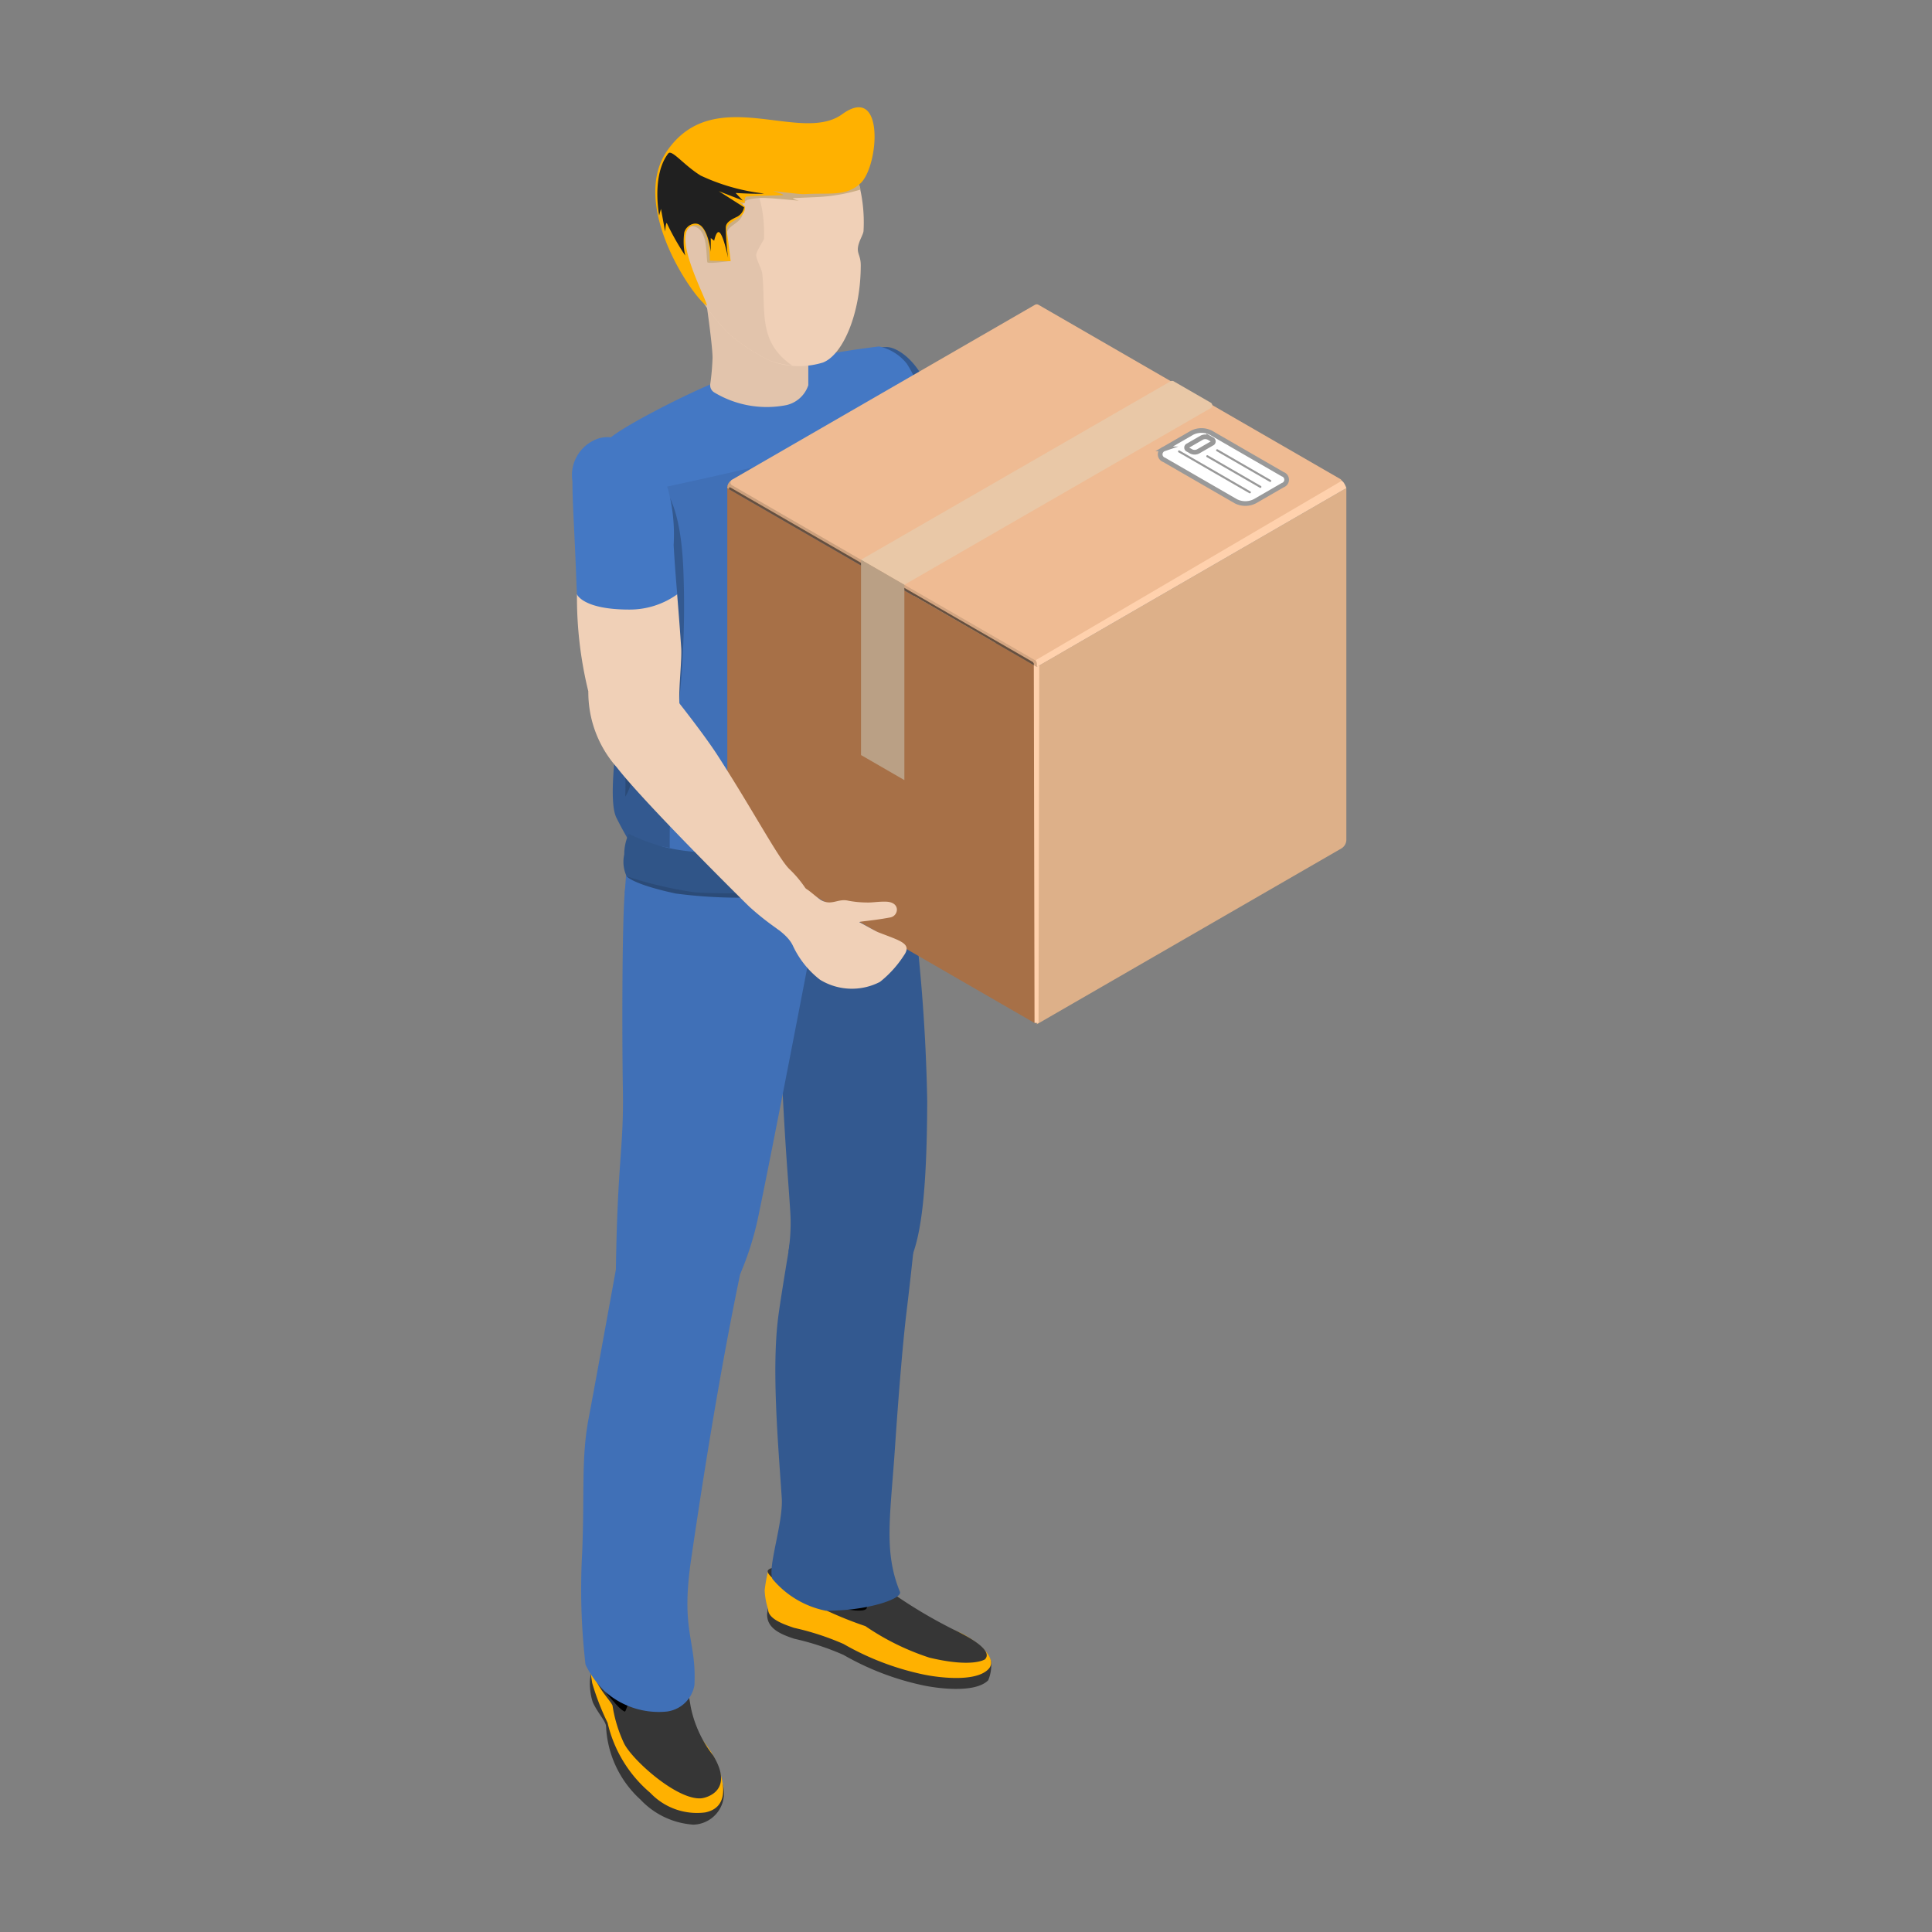 <svg xmlns="http://www.w3.org/2000/svg" xmlns:xlink="http://www.w3.org/1999/xlink" width="108" height="108" viewBox="0 0 108 108">
  <rect x="0" y="0" width="108" height="108" fill="#808080" stroke="none"/>
  <defs>
    <linearGradient id="linear-gradient" x1="-109.262" y1="0.5" x2="-110.262" y2="0.5" gradientUnits="objectBoundingBox">
      <stop offset="0"/>
      <stop offset="1" stop-color="#363636"/>
    </linearGradient>
    <linearGradient id="linear-gradient-2" x1="-91.457" y1="0.5" x2="-92.457" y2="0.5" xlink:href="#linear-gradient"/>
    <linearGradient id="linear-gradient-3" x1="-83.626" y1="0.961" x2="-83.3" y2="0.184" gradientUnits="objectBoundingBox">
      <stop offset="0"/>
      <stop offset="1" stop-color="#202020"/>
    </linearGradient>
  </defs>
  <g id="グループ_373041" data-name="グループ 373041" transform="translate(-563 -7127)">
    <path id="パス_404624" data-name="パス 404624" d="M0,0H108V108H0Z" transform="translate(563 7127)" fill="none"/>
    <g id="グループ_373040" data-name="グループ 373040" transform="translate(595 7133)">
      <g id="グループ_560" data-name="グループ 560" transform="translate(0.975 85.665)">
        <path id="パス_1602" data-name="パス 1602" d="M1282.124,763.466c.35.861.815,1.5,1.385,2.958a1.76,1.76,0,0,1-1.569,2.449,4.463,4.463,0,0,1-2.959-1.4,5.89,5.89,0,0,1-1.924-4.107c-.028-.279-.431-.7-.715-1.274-.131-.262-.731-2.569,1.23-2.9,2.173-.364,3.238,1.664,3.523,2.2A14.289,14.289,0,0,1,1282.124,763.466Z" transform="translate(-1276.153 -758.539)" fill="#363636"/>
        <path id="パス_1603" data-name="パス 1603" d="M1281.8,762.787c.37.941,1.029,1.392,1.4,2.319.184.457,1.036,2.462-.624,2.8a3.593,3.593,0,0,1-3.067-1.093,7.263,7.263,0,0,1-2.388-3.919,13.935,13.935,0,0,1-.864-2.232c-.031-.385-.508-1.639,1.453-1.968a2.907,2.907,0,0,1,3.278,1.724C1281.263,760.934,1281.315,761.549,1281.8,762.787Z" transform="translate(-1276.131 -758.255)" fill="#ffb100"/>
        <path id="パス_1604" data-name="パス 1604" d="M1281.9,761.467a6.469,6.469,0,0,0,1.264,2.759c1.212,2.01-.441,2.374-.671,2.392-1.351.108-3.838-2.13-4.308-3.06a7.669,7.669,0,0,1-.649-2.121c-.085-.267-1.08-1.2-1.08-2.066,0-.387-.067-1.181,1.293-1.509A2.625,2.625,0,0,1,1281,759.3C1281.185,759.85,1281.6,759.516,1281.9,761.467Z" transform="translate(-1276.27 -757.756)" fill="#363636"/>
        <path id="パス_1605" data-name="パス 1605" d="M1286,759.451c.093.191.3,1.021.421,1.3.2.477-.414-.632-1.709-.187-1.061.364-1.125,1.421-1.241,1.421-.055,0-.281-.149-.6-.532a3.171,3.171,0,0,1-.937-1.97c-.082-.808,1.207-1.339,2.1-1.339A2.071,2.071,0,0,1,1286,759.451Z" transform="translate(-1281.519 -757.975)" fill="url(#linear-gradient)"/>
      </g>
      <g id="グループ_561" data-name="グループ 561" transform="translate(10.746 81.639)">
        <path id="パス_1606" data-name="パス 1606" d="M1246.291,755.673a15.277,15.277,0,0,0,4.4,1.691c.664.149,2.928.5,3.689-.276a2.216,2.216,0,0,0,.159-1.033c-.106-.625-1.226-.766-1.655-.979a28.054,28.054,0,0,0-5.041-1.658c-.345-.1-2.2-.719-3.023-.856a8.865,8.865,0,0,0-2.681.3c-.5,1.278.682,1.663,1.393,1.906A14.918,14.918,0,0,1,1246.291,755.673Z" transform="translate(-1241.882 -750.801)" fill="#363636"/>
        <path id="パス_1607" data-name="パス 1607" d="M1246.248,754.181a15.282,15.282,0,0,0,4.4,1.691c.664.148,2.928.5,3.689-.276.669-.677-.956-1.744-1.5-2.012a28.04,28.04,0,0,0-5.041-1.658c-.345-.1-2.2-.719-3.024-.856a2.473,2.473,0,0,0-2.417.552c-.953.965.417,1.414,1.128,1.657A14.917,14.917,0,0,1,1246.248,754.181Z" transform="translate(-1241.838 -749.92)" fill="#ffb100"/>
        <path id="パス_1608" data-name="パス 1608" d="M1268.233,751.723l-1.892-.684a3.971,3.971,0,0,1-.195-1.052,8.4,8.4,0,0,1,.209-1.15l1.678,1.174Z" transform="translate(-1266.147 -748.719)" fill="#ffb100"/>
        <path id="パス_1609" data-name="パス 1609" d="M1244.325,750.159a21.23,21.23,0,0,0,3.722,1.672,14,14,0,0,0,3.581,1.763c2.451.585,3.112.088,3.112.088.083-.111.54-.564-1.785-1.67a27.043,27.043,0,0,1-3.7-2.238c-.481-.64-2.534.156-3.53-.292-1.317-.592-2.682-1.167-3.1-.8C1242.315,748.965,1243.962,749.91,1244.325,750.159Z" transform="translate(-1242.418 -748.569)" fill="#363636"/>
        <path id="パス_1610" data-name="パス 1610" d="M1257.4,748.876c-.743.082.224.642,1.194,1.214,1.692,1,3.794,1.311,3.623.806-.179-.528-.04-1.1.293-1.186.193-.047-.52.024-1.627-.1C1259.953,749.508,1258.141,748.795,1257.4,748.876Z" transform="translate(-1256.512 -748.738)" fill="url(#linear-gradient-2)"/>
      </g>
      <g id="グループ_564" data-name="グループ 564" transform="translate(15.255 13.399)">
        <path id="パス_1611" data-name="パス 1611" d="M1213.819,610.11c.012.268.626,1.87,1.044,1.613.851-.522,2.384-.469,3.013-.888.95-.631,2.221-1.356,2.077-2.025-.141-.652,1.276-3.969-2.92-2.1-.134.06-.17-.081-.38-.134-.557-.143-1.426.834-1.621,1.187-.22.4-.112,1.2-.356,1.567C1214.392,609.76,1213.809,609.878,1213.819,610.11Z" transform="translate(-1199.56 -600.335)" fill="#e2c4ac"/>
        <g id="グループ_562" data-name="グループ 562" transform="translate(2.538 9.26)">
          <path id="パス_1612" data-name="パス 1612" d="M1224.766,623.338a2.61,2.61,0,0,0,1.123-.167,24.946,24.946,0,0,0,4.7-2.064c1.611-1.089,5.486-3.933,5.945-4.3.475-.381,1.164-.877,1.164-.877a1.992,1.992,0,0,0-.33-1.483c-.384-.549-.643-.421-.643-.421-.449.21-.69.3-1.465.685-.653.324-6.392,2.354-8.11,2.986a7.31,7.31,0,0,0-2.768,1.478Z" transform="translate(-1224.379 -614.013)" fill="#e2c4ac"/>
        </g>
        <g id="グループ_563" data-name="グループ 563" transform="translate(0)">
          <path id="パス_1613" data-name="パス 1613" d="M1249.337,613.75c.112,1.08.231,2.271.336,3.636a8.764,8.764,0,0,0,.92,3.72c.225.69-3.744,2.3-3.932,2.085-1.341-1.567-1.251-5.4-1.706-8.855Z" transform="translate(-1243.735 -604.605)" fill="#e2c4ac"/>
          <path id="パス_1614" data-name="パス 1614" d="M1248.55,600.015a14.455,14.455,0,0,1-.71-3.328,3.806,3.806,0,0,1,.227-1.9c.718-1.371.963-1.876,2.055-1.9.626-.013,1.726.775,2.3,2.239a20.349,20.349,0,0,1,.731,4c.077.9.181,1.847.29,2.9,0,0-1.395.466-1.76.525a8.917,8.917,0,0,1-2.623.06A18.078,18.078,0,0,0,1248.55,600.015Z" transform="translate(-1247.839 -592.886)" fill="#335990"/>
        </g>
      </g>
      <g id="グループ_565" data-name="グループ 565" transform="translate(11.124 61.819)">
        <path id="パス_1615" data-name="パス 1615" d="M1258.83,724.515c-.927-2.265-.53-4.248-.268-8.194.125-1.876.394-5.458.635-7.44.308-2.533.514-4.665.514-4.665l-6.75-.865s-.737,4.307-.926,5.735c-.393,2.964-.007,7.206.189,10.191.089,1.37-.8,3.867-.522,4.517a5.227,5.227,0,0,0,2.994,1.781C1257.055,725.577,1258.985,724.895,1258.83,724.515Z" transform="translate(-1251.647 -703.351)" fill="#335990"/>
      </g>
      <g id="グループ_566" data-name="グループ 566" transform="translate(0.501 63.335)">
        <path id="パス_1616" data-name="パス 1616" d="M1273.593,730.528a5.309,5.309,0,0,0,1.051,1.469,4.525,4.525,0,0,0,3.494,1.156,1.8,1.8,0,0,0,1.544-1.471c.123-2.555-.78-2.961-.19-7,1.092-7.467,2.08-12.941,3.039-17.365l-6.942-.51s-1.539,8.494-1.806,9.875c-.443,2.285-.234,4.179-.376,7.582A36.8,36.8,0,0,0,1273.593,730.528Z" transform="translate(-1273.364 -706.811)" fill="#4070b7"/>
      </g>
      <g id="グループ_567" data-name="グループ 567" transform="translate(1.942 13.358)">
        <path id="パス_1617" data-name="パス 1617" d="M1250.255,623.417s9.222-1.222,14.257-3.393a2.322,2.322,0,0,0,1.6-2.7c-.225-1.606-.72-.873-.44-5.35.062-1,1.192-7.514,1.338-9.109a31.992,31.992,0,0,0,0-6.525,4.016,4.016,0,0,0-2.661-3.457l-3.682.829-5.256,1.9-4.668,1.73s-.835,5.048-.484,7.01C1250.63,606.455,1251.169,611.186,1250.255,623.417Z" transform="translate(-1249.273 -592.844)" fill="#4070b7"/>
        <path id="パス_1618" data-name="パス 1618" d="M1265.729,592.8a50.941,50.941,0,0,0-8.657,1.818c-1.753.613-6.663,3.139-6.535,3.529a5.982,5.982,0,0,0,1.013.931,4.659,4.659,0,0,1,1.469,1.739s6.254-1.307,9.25-2.175a51.941,51.941,0,0,0,6-2.353,6.873,6.873,0,0,0-.984-2.523A2.709,2.709,0,0,0,1265.729,592.8Z" transform="translate(-1250.534 -592.791)" fill="#4478c4"/>
        <path id="パス_1619" data-name="パス 1619" d="M1284.987,621.094a58.915,58.915,0,0,0-.316,6.445l-2.3-.434s-.373-.629-.684-1.262c-.542-1.1.178-5.312.268-6.546.31-4.226-.776-14.566-.776-14.566a11.943,11.943,0,0,1,2.28,1.586c.917.93,1.815,1.872,1.973,5.657A51.494,51.494,0,0,1,1284.987,621.094Z" transform="translate(-1281.175 -599.498)" fill="#335990"/>
        <path id="パス_1620" data-name="パス 1620" d="M1284.852,605.032c-.018.01-.359-.313-.378-.3-.125.646,1.163,15.812,1,19.942.662-1.025.981-4.069,1.115-5.311.3-2.749.363-6.068.742-12.39A13.607,13.607,0,0,0,1284.852,605.032Z" transform="translate(-1284.465 -599.497)" fill="#2b4b78"/>
      </g>
      <g id="グループ_569" data-name="グループ 569" transform="translate(4.631 0)">
        <g id="グループ_568" data-name="グループ 568">
          <path id="パス_1621" data-name="パス 1621" d="M1265.583,591.586a.472.472,0,0,0,.238.474,5.682,5.682,0,0,0,4.022.7,1.687,1.687,0,0,0,1.222-1.112v-1.56l-5.723-3.205s.363,2.485.37,3.216A13.28,13.28,0,0,1,1265.583,591.586Z" transform="translate(-1262.511 -576.115)" fill="#e2c4ac"/>
          <path id="パス_1622" data-name="パス 1622" d="M1268.455,568.706a8.573,8.573,0,0,1,.356,2.957c0,.2-.269.576-.314.948-.042.348.158.475.158.983,0,2.715-1.005,5.015-2.115,5.442a4.519,4.519,0,0,1-2.914-.086,10.322,10.322,0,0,1-2.275-1.461,10.447,10.447,0,0,1-1.666-2.094c-2.666-3.491-1.148-6.813,1.575-8S1267.59,566.427,1268.455,568.706Z" transform="translate(-1257.169 -564.77)" fill="#f0d0b7"/>
          <path id="パス_1623" data-name="パス 1623" d="M1269.65,569.158c.366,0,.665.022.828.022.751,0,1.969,1.6,1.867,4.327,0,.072-.435.686-.435.926,0,.216.316.8.337,1,.222,2.133-.284,3.8,1.678,5.163a5.941,5.941,0,0,1-1.2-.259,10.318,10.318,0,0,1-2.274-1.461,10.461,10.461,0,0,1-1.666-2.094C1266.361,573.61,1267.4,570.576,1269.65,569.158Z" transform="translate(-1266.269 -566.159)" fill="#e2c4ac"/>
          <path id="パス_1624" data-name="パス 1624" d="M1261.361,567.782c2.724-1.187,5.808.536,7.042,1.375a.944.944,0,0,1,.339.6,9.894,9.894,0,0,1-2.547.423c-.476.025-1,.041-1.188.054-.171.012.289.144.289.144s-1.524-.146-1.753-.144a3.411,3.411,0,0,0-1.126.1c-.543.32-.117.615-.332.973-.265.44-.912.512-.815,1.092a12.156,12.156,0,0,1,.107,1.361s-1.181.164-1.2.053c-.078-.53.029-1.991-.886-2.012C1258.087,571.774,1258.638,568.97,1261.361,567.782Z" transform="translate(-1257.27 -565.159)" fill="#caad83"/>
          <path id="パス_1625" data-name="パス 1625" d="M1267.343,562.7c2.4-1.741,2.051,2.908,1.023,3.863-.816.757-1.7.516-3.156.606-.212.013-1.725-.178-1.725-.178s.723.228.541.234c-.816.029-1.516.039-2.009.078-.134.011-.128.183-.115.358,0,.04-.375-.093-.375-.093a2.415,2.415,0,0,1,.385.3.681.681,0,0,1-.083.354c-.264.44-1.031.471-.934,1.051.087.511.212,1.646.212,1.646l-1.165-.036s.023-2.135-.87-1.974c-1.545.278,1.058,4.775.662,4.478-.894-.671-4.239-5.656-2.179-8.637C1260.2,560.925,1265.006,564.4,1267.343,562.7Z" transform="translate(-1256.895 -562.316)" fill="#ffb100"/>
          <path id="パス_1626" data-name="パス 1626" d="M1271.605,568.147c-.946,1.232-.507,3.464-.507,3.464l.1-.367.233,1.269s.043-.627.11-.442a14.224,14.224,0,0,0,1.013,1.782,3.586,3.586,0,0,1-.05-1.306.693.693,0,0,1,.471-.46c.821-.24,1.007,1.559,1.007,1.559v-.774l.19.152s.1-.485.245-.483c.246,0,.534,1.449.534,1.449a15.1,15.1,0,0,1-.13-1.716c.014-.288.3-.428.651-.6a.74.74,0,0,0,.372-.52l-1.413-.9,1.34.521-.4-.42s1.284.075,1.588.029a11.323,11.323,0,0,1-3.536-1C1272.489,568.816,1271.8,567.894,1271.605,568.147Z" transform="translate(-1270.881 -565.567)" fill="url(#linear-gradient-3)"/>
        </g>
      </g>
      <g id="グループ_570" data-name="グループ 570" transform="translate(11.326 40.725)">
        <path id="パス_1627" data-name="パス 1627" d="M1250.931,678.436c-.085.491,6.733.772,6.936.206.417-1.159.8-3.141.817-8.575a99.271,99.271,0,0,0-1.2-13.717c-.251-1.547,0-1.189-1.312-.722-.768.274-5.034,1.133-5.542,1.781a12.778,12.778,0,0,0-.441,3.535c-.062,2.142.188,3.737.248,5.145.281,6.512.468,8.13.579,9.965A10.37,10.37,0,0,1,1250.931,678.436Z" transform="translate(-1250.178 -655.227)" fill="#335990"/>
      </g>
      <g id="グループ_571" data-name="グループ 571" transform="translate(6.168 40.538)">
        <path id="パス_1628" data-name="パス 1628" d="M1271.494,659.512c.166-3.685-.356-4.712-.356-4.712l-7.278,3.492,5.569,5.993S1271.416,661.2,1271.494,659.512Z" transform="translate(-1263.86 -654.8)" fill="#4070b7"/>
      </g>
      <g id="グループ_572" data-name="グループ 572" transform="translate(2.428 41.954)">
        <path id="パス_1629" data-name="パス 1629" d="M1264.968,681.059c-.014.927,6.949.239,6.949.239a17.073,17.073,0,0,0,.967-3c.818-3.876,3-15.265,3-15.265s-.464-3.573-.822-3.712a16.335,16.335,0,0,0-6.625-1.244c-.662.055-2.783-.632-2.978,1.932-.145,1.9-.151,7.988-.1,10.938C1265.416,674.3,1265.063,674.793,1264.968,681.059Z" transform="translate(-1264.968 -658.032)" fill="#4070b7"/>
      </g>
      <g id="グループ_573" data-name="グループ 573" transform="translate(2.868 39.523)">
        <path id="パス_1630" data-name="パス 1630" d="M1268.437,656.917c-7.349.571-10.952,1.42-11.791,1.256a23.236,23.236,0,0,0-3.859.265s.312.44,2.742.962a27.228,27.228,0,0,0,8.213-.171,12.216,12.216,0,0,0,4.645-1.93C1268.473,657.233,1268.437,656.917,1268.437,656.917Z" transform="translate(-1252.623 -654.974)" fill="#2b4b78"/>
        <path id="パス_1631" data-name="パス 1631" d="M1268.533,653.567c-.05-.913-.227-1.148-.313-1.067-.594.548-1.22,1.067-4.607,1.74a22.77,22.77,0,0,1-7.35.3,9.668,9.668,0,0,1-3.281-.97,2.751,2.751,0,0,0-.254,1.16,1.889,1.889,0,0,0,.137,1.22,22.172,22.172,0,0,0,3.852.9,32.811,32.811,0,0,0,6.859-.359,13.828,13.828,0,0,0,4.881-1.773C1268.574,654.644,1268.578,654.382,1268.533,653.567Z" transform="translate(-1252.701 -652.485)" fill="#305588"/>
      </g>
      <g id="グループ_582" data-name="グループ 582" transform="translate(8.653 11.014)">
        <path id="パス_1632" data-name="パス 1632" d="M1196.724,640.852l17.018-9.825a.571.571,0,0,0,.286-.495V610.88l-17.3,9.991Z" transform="translate(-1179.419 -600.608)" fill="#ddb089"/>
        <path id="パス_1633" data-name="パス 1633" d="M1236.306,630.921l17.041,9.839a.107.107,0,0,0,.16-.092v-19.8l-17.3-9.99v19.862A.206.206,0,0,0,1236.306,630.921Z" transform="translate(-1236.203 -600.608)" fill="#a77047"/>
        <path id="パス_1634" data-name="パス 1634" d="M1244.751,626.87l-8.652-5v-.314l8.7,5Z" transform="translate(-1227.447 -606.607)" fill="#66503f"/>
        <path id="パス_1635" data-name="パス 1635" d="M1264.594,615.473l-8.652-4.995a.368.368,0,0,1,.081-.241.232.232,0,0,1,.1-.074l8.471,5Z" transform="translate(-1255.942 -600.205)" fill="#66503f"/>
        <path id="パス_1636" data-name="パス 1636" d="M1197.059,620.154l.166.1,17.182-10.062a1.128,1.128,0,0,0-.109-.245.472.472,0,0,0-.145-.168L1197,619.981a.211.211,0,0,1,.055.078A.277.277,0,0,1,1197.059,620.154Z" transform="translate(-1179.92 -599.987)" fill="#d4a682"/>
        <g id="グループ_574" data-name="グループ 574" transform="translate(0.022 0.142)">
          <path id="パス_1637" data-name="パス 1637" d="M1216.464,597.773l8.63,4.981,17.3-10.105v-.059l-8.652-4.822-17.093,9.717A.406.406,0,0,0,1216.464,597.773Z" transform="translate(-1216.464 -587.768)" fill="#cca07d"/>
        </g>
        <g id="グループ_575" data-name="グループ 575" transform="translate(8.746 9.927)">
          <path id="パス_1638" data-name="パス 1638" d="M1197.27,615.345l8.406,4.853a.292.292,0,0,0,.292,0l16.81-9.706a.232.232,0,0,0,0-.4l-25.508,5.081Z" transform="translate(-1197.27 -610.091)" fill="#d4a682"/>
        </g>
        <g id="グループ_576" data-name="グループ 576" transform="translate(8.746 4.974)">
          <path id="パス_1639" data-name="パス 1639" d="M1197.254,608.826l8.413,4.857a.292.292,0,0,0,.292,0l16.811-9.706a.232.232,0,0,0,0-.4l-8.286-4.784Z" transform="translate(-1197.254 -598.792)" fill="#efbb93"/>
        </g>
        <g id="グループ_577" data-name="グループ 577" transform="translate(0.181 0)">
          <path id="パス_1640" data-name="パス 1640" d="M1216.554,597.559l8.381,4.839,17.3-9.991-8.548-4.936a.208.208,0,0,0-.207,0l-16.93,9.775A.181.181,0,0,0,1216.554,597.559Z" transform="translate(-1216.464 -587.444)" fill="#efbb93"/>
        </g>
        <path id="パス_1641" data-name="パス 1641" d="M1196.8,620.342l17.3-9.991a1.128,1.128,0,0,0-.109-.244.473.473,0,0,0-.144-.168l-17.121,10.035a.4.4,0,0,1,.071.162A1.341,1.341,0,0,1,1196.8,620.342Z" transform="translate(-1179.491 -600.079)" fill="#ffd1ad"/>
        <path id="パス_1642" data-name="パス 1642" d="M1275.244,610.579l.1.057a.378.378,0,0,1,.008-.086c.013-.032.043-.025.084,0l-.138-.208s-.02.059-.032.088A.492.492,0,0,0,1275.244,610.579Z" transform="translate(-1275.244 -600.307)" fill="#cca07d"/>
        <path id="パス_1643" data-name="パス 1643" d="M1235.926,653.451l.225.008.04-19.989-.139.08-.166-.1Z" transform="translate(-1218.748 -613.287)" fill="#ffd1ad"/>
        <path id="パス_1644" data-name="パス 1644" d="M1213.82,607.2l2.424,1.4,17.126-9.875a.177.177,0,0,0,0-.306l-2.069-1.194a.176.176,0,0,0-.177,0Z" transform="translate(-1206.343 -592.924)" fill="#e9c8a7"/>
        <path id="パス_1645" data-name="パス 1645" d="M1253.093,630.931l2.424,1.4V621.412l-2.424-1.4Z" transform="translate(-1245.615 -605.737)" fill="#baa085"/>
        <g id="グループ_581" data-name="グループ 581" transform="translate(24.201 7.053)">
          <path id="パス_1646" data-name="パス 1646" d="M1204.562,605.173l4.011,2.316a1.174,1.174,0,0,0,1.061,0l1.558-.9a.323.323,0,0,0,0-.612l-4.011-2.316a1.172,1.172,0,0,0-1.061,0l-1.558.9A.323.323,0,0,0,1204.562,605.173Z" transform="translate(-1204.342 -603.535)" fill="#fff" stroke="#999" stroke-miterlimit="10" stroke-width="0.262"/>
          <g id="グループ_578" data-name="グループ 578" transform="translate(3.128 1.046)">
            <path id="パス_1647" data-name="パス 1647" d="M1209.326,607.748a.058.058,0,0,0,.05-.029.057.057,0,0,0-.021-.078l-2.967-1.713a.057.057,0,1,0-.057.1l2.967,1.713A.056.056,0,0,0,1209.326,607.748Z" transform="translate(-1206.302 -605.92)" fill="#999"/>
          </g>
          <g id="グループ_579" data-name="グループ 579" transform="translate(2.579 1.378)">
            <path id="パス_1648" data-name="パス 1648" d="M1210.58,608.507a.058.058,0,0,0,.05-.029.057.057,0,0,0-.021-.078l-2.967-1.713a.057.057,0,0,0-.057.1l2.967,1.713A.057.057,0,0,0,1210.58,608.507Z" transform="translate(-1207.557 -606.678)" fill="#999"/>
          </g>
          <g id="グループ_580" data-name="グループ 580" transform="translate(0.998 1.112)">
            <path id="パス_1649" data-name="パス 1649" d="M1212.916,608.47a.057.057,0,0,0,.029-.107l-3.957-2.284a.057.057,0,1,0-.057.1l3.957,2.284A.052.052,0,0,0,1212.916,608.47Z" transform="translate(-1208.901 -606.072)" fill="#999"/>
          </g>
          <path id="パス_1650" data-name="パス 1650" d="M1213.77,605.051l.174.1a.43.43,0,0,0,.39,0l.771-.445a.119.119,0,0,0,0-.225l-.174-.1a.433.433,0,0,0-.39,0l-.771.445A.119.119,0,0,0,1213.77,605.051Z" transform="translate(-1212.213 -603.984)" fill="none" stroke="#999" stroke-linecap="round" stroke-miterlimit="10" stroke-width="0.262"/>
        </g>
      </g>
      <g id="グループ_585" data-name="グループ 585" transform="translate(0 18.424)">
        <path id="パス_1651" data-name="パス 1651" d="M1254.484,661.824c-.282.095-1.917,1.406-1.651,1.9.2.379.912.668,1.234,1.332a5.156,5.156,0,0,0,1.517,1.908,3.409,3.409,0,0,0,3.355.123,6.112,6.112,0,0,0,1.335-1.474c.478-.674-.188-.812-1.432-1.3-.156-.062-.7-.377-1.04-.556-.1-.052.595-.064,1.717-.273.466-.087.593-.863-.256-.881-.458-.01-.711.058-1.077.046a5.769,5.769,0,0,1-1.02-.1c-.633-.152-1,.392-1.69-.152C1254.965,661.991,1254.728,661.742,1254.484,661.824Z" transform="translate(-1241.748 -636.623)" fill="#f0d0b7"/>
        <g id="グループ_583" data-name="グループ 583" transform="translate(0.878 14.243)">
          <path id="パス_1652" data-name="パス 1652" d="M1276.234,650.163s.31.042.9-.775a3.794,3.794,0,0,0,.645-1.471,6.364,6.364,0,0,0-.959-1.16c-.607-.588-2.013-3.253-4.006-6.346-.741-1.149-2.143-2.918-2.143-2.918l-5.088-.648a6.322,6.322,0,0,0,1.594,4.23c1.485,1.925,6.854,7.25,7.4,7.781A15.085,15.085,0,0,0,1276.234,650.163Z" transform="translate(-1265.573 -636.844)" fill="#f0d0b7"/>
        </g>
        <g id="グループ_584" data-name="グループ 584" transform="translate(0 0)">
          <path id="パス_1653" data-name="パス 1653" d="M1287.142,624.422c.065.8.138,1.694.226,2.984.047.682-.152,2.307-.1,3.109.129,2.186-4.328.767-4.328.767s-.626-1.1-.759-1.415a22,22,0,0,1-.639-5.445Z" transform="translate(-1281.289 -615.624)" fill="#f0d0b7"/>
          <path id="パス_1654" data-name="パス 1654" d="M1282.248,611.365c-.076-1.886-.181-3.426-.178-4.527a2.161,2.161,0,0,1,1.207-2.3,1.68,1.68,0,0,1,1.853.238c.629.463,1.982,1.208,2.323,2.654a9.875,9.875,0,0,1,.274,2.967c.063,1.083.125,1.862.2,2.752a4.558,4.558,0,0,1-2.686.852c-2.589,0-2.92-.852-2.92-.852C1282.291,612.506,1282.269,611.894,1282.248,611.365Z" transform="translate(-1282.07 -604.35)" fill="#4478c4"/>
        </g>
      </g>
    </g>
  </g>
</svg>
